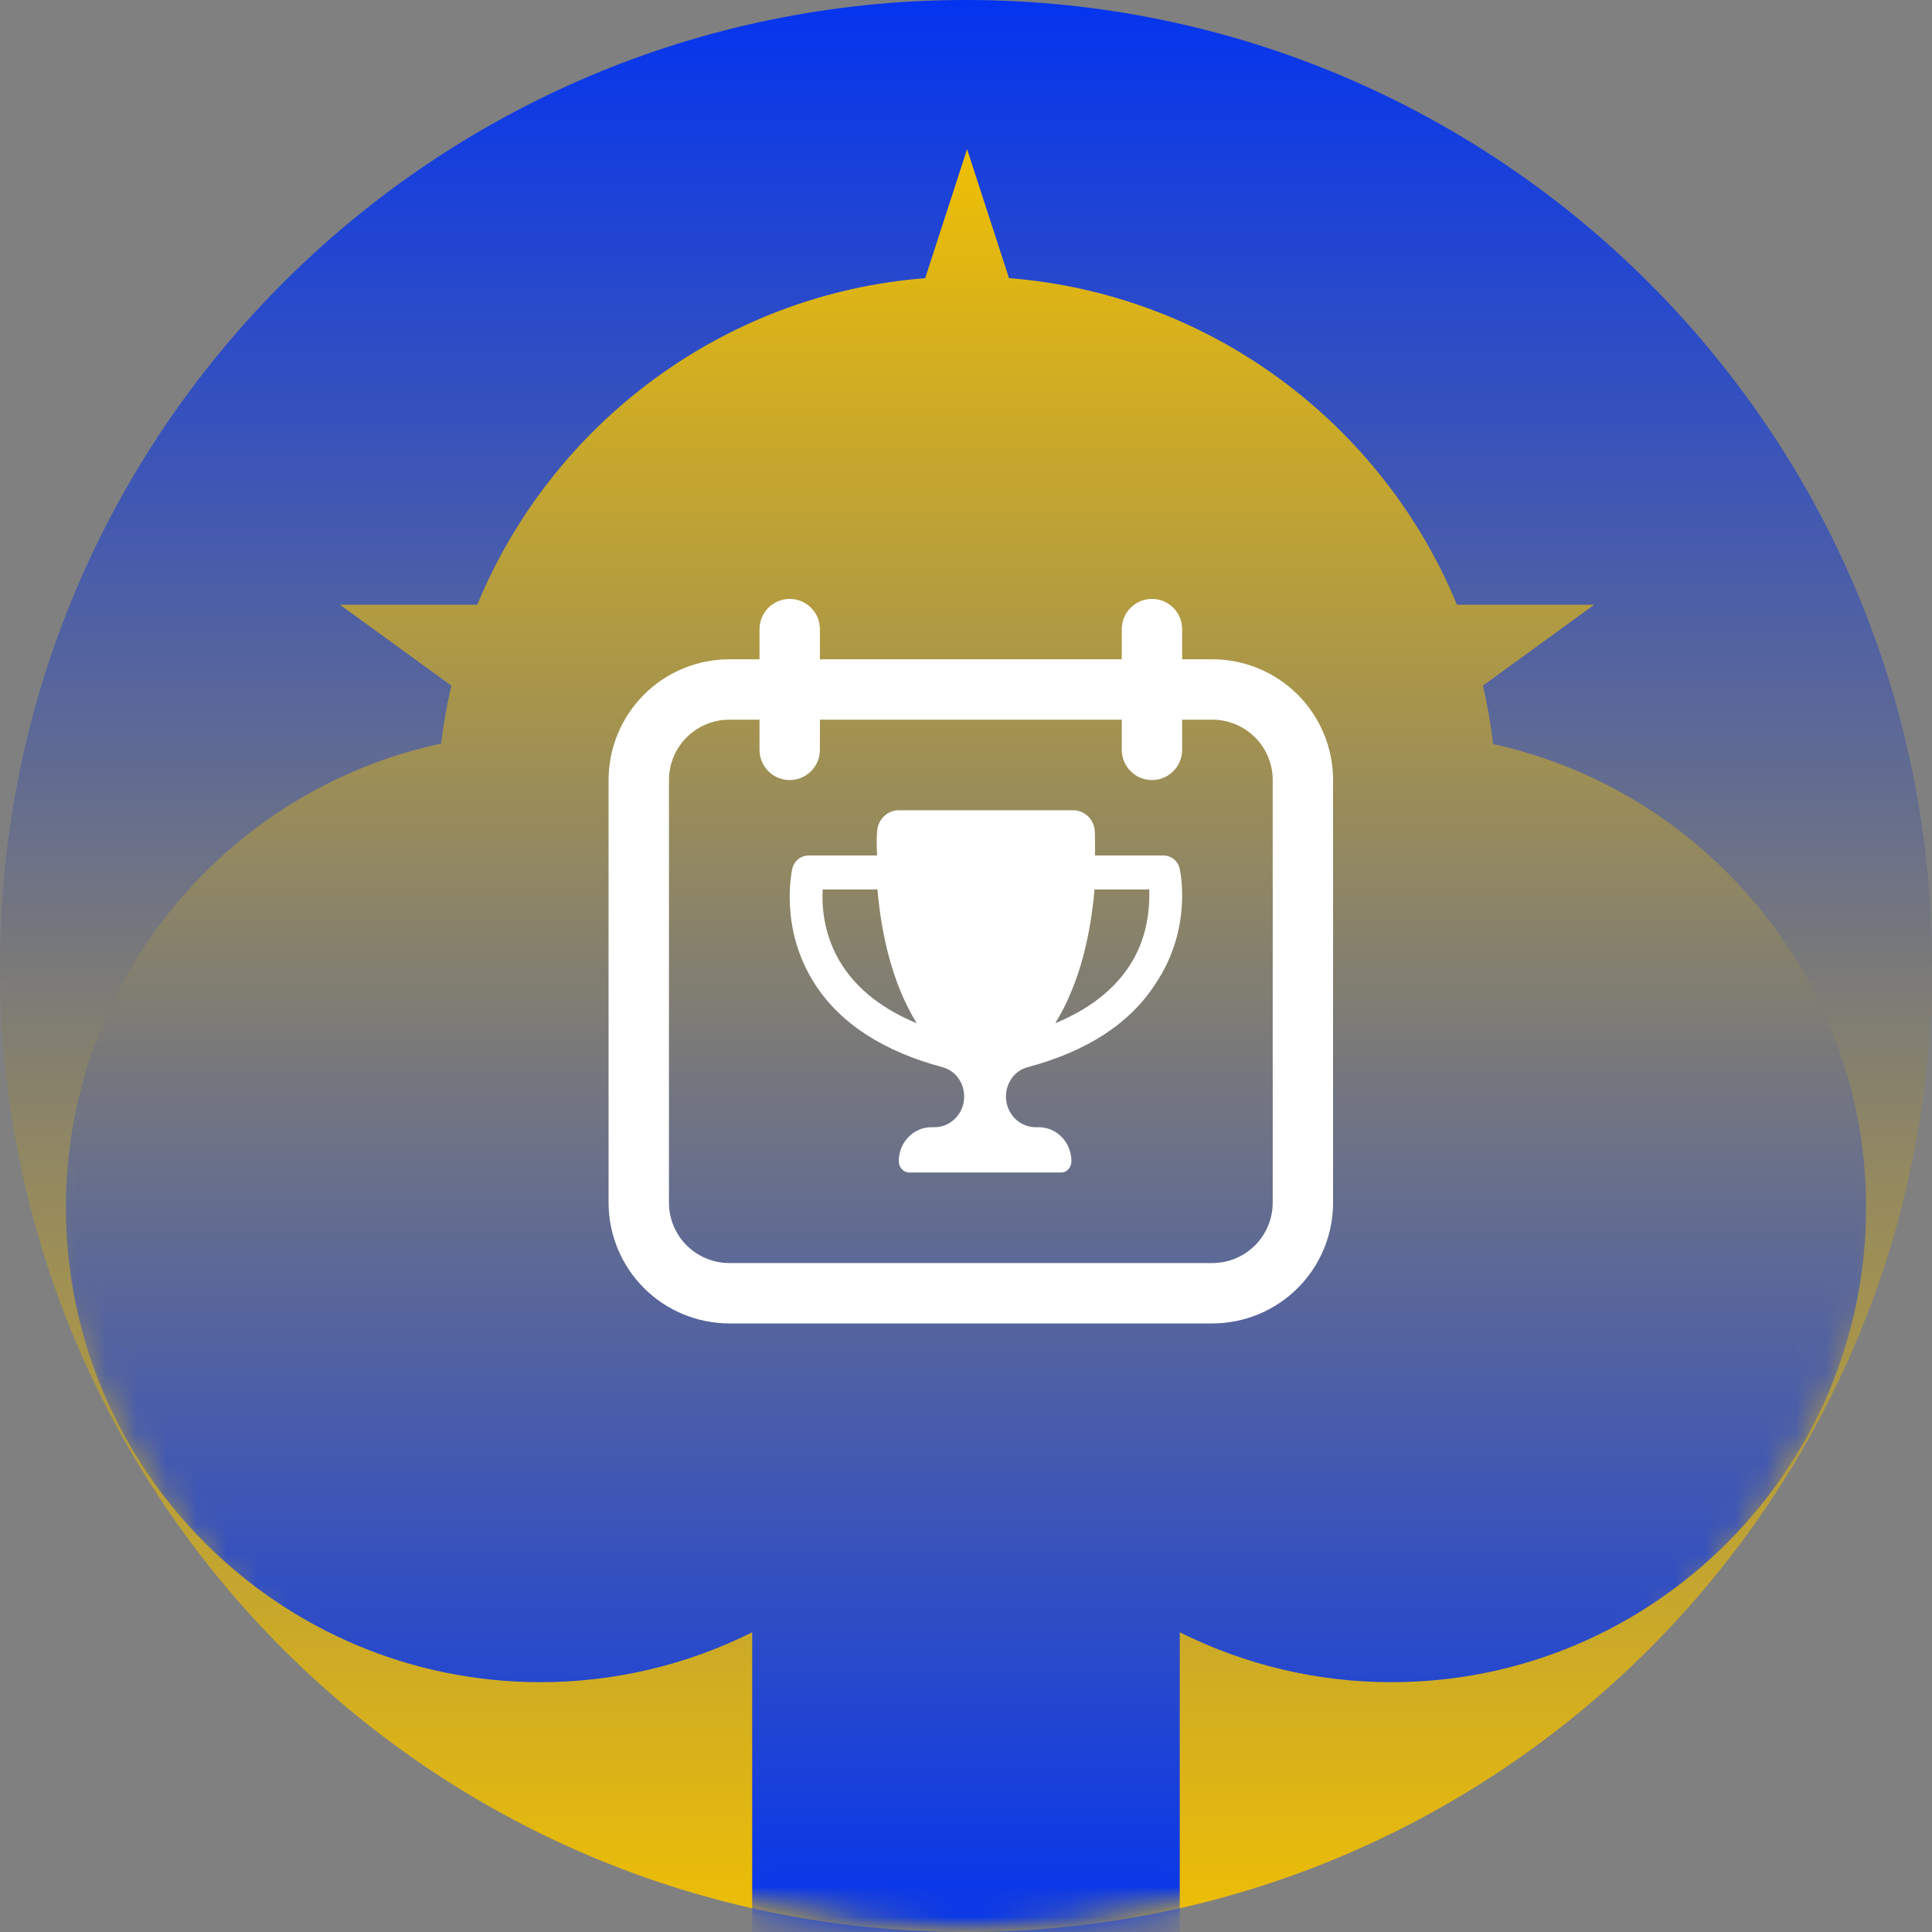 <svg xmlns="http://www.w3.org/2000/svg" width="64" height="64" viewBox="0 0 64 64" fill="none"><rect x="0" y="0" width="64" height="64" fill="#808080" stroke="none"/><path d="M64 32C64 49.673 49.673 64 32 64C14.327 64 0 49.673 0 32C0 14.327 14.327 0 32 0C49.673 0 64 14.327 64 32Z" fill="url(#paint0_linear_671_1407)"></path><mask id="mask0_671_1407" style="mask-type:alpha" maskUnits="userSpaceOnUse" x="0" y="0" width="64" height="64"><path d="M64 32C64 49.673 49.673 64 32 64C14.327 64 0 49.673 0 32C0 14.327 14.327 0 32 0C49.673 0 64 14.327 64 32Z" fill="#D9D9D9"></path></mask><g mask="url(#mask0_671_1407)"><path d="M33.425 9.214L32.036 4.941L30.648 9.214C23.935 9.742 18.273 14.065 15.81 20.032H11.26L14.951 22.713C14.803 23.346 14.691 23.986 14.614 24.632C7.52 26.148 2.184 32.465 2.184 40.005C2.184 48.672 9.236 55.724 17.904 55.724C20.338 55.725 22.739 55.16 24.917 54.072V64.231H39.081V54.071C41.259 55.16 43.662 55.726 46.097 55.724C54.765 55.724 61.817 48.672 61.817 40.003C61.815 32.492 56.516 26.194 49.462 24.649C49.386 23.997 49.273 23.351 49.124 22.712L52.812 20.032H48.264C45.802 14.065 40.138 9.741 33.425 9.214Z" fill="url(#paint1_linear_671_1407)"></path></g><path d="M40.16 21.84H39.16V20.84C39.16 20.575 39.055 20.32 38.867 20.133C38.68 19.945 38.425 19.84 38.16 19.84C37.895 19.84 37.641 19.945 37.453 20.133C37.266 20.32 37.16 20.575 37.16 20.84V21.84H27.16V20.84C27.16 20.575 27.055 20.32 26.867 20.133C26.68 19.945 26.425 19.84 26.16 19.84C25.895 19.84 25.641 19.945 25.453 20.133C25.265 20.32 25.16 20.575 25.16 20.84V21.84H24.16C23.099 21.84 22.082 22.261 21.332 23.011C20.582 23.762 20.16 24.779 20.16 25.84V39.84C20.16 40.901 20.582 41.918 21.332 42.668C22.082 43.418 23.099 43.84 24.16 43.84H40.16C41.221 43.84 42.238 43.418 42.989 42.668C43.739 41.918 44.16 40.901 44.16 39.84V25.84C44.16 24.779 43.739 23.762 42.989 23.011C42.238 22.261 41.221 21.84 40.16 21.84ZM42.16 39.84C42.16 40.37 41.949 40.879 41.574 41.254C41.199 41.629 40.691 41.84 40.16 41.84H24.16C23.63 41.84 23.121 41.629 22.746 41.254C22.371 40.879 22.16 40.37 22.16 39.84V25.84C22.16 25.309 22.371 24.801 22.746 24.426C23.121 24.051 23.63 23.84 24.16 23.84H25.16V24.84C25.16 25.105 25.265 25.359 25.453 25.547C25.641 25.735 25.895 25.84 26.16 25.84C26.425 25.84 26.68 25.735 26.867 25.547C27.055 25.359 27.16 25.105 27.16 24.84V23.84H37.16V24.84C37.16 25.105 37.266 25.359 37.453 25.547C37.641 25.735 37.895 25.84 38.16 25.84C38.425 25.84 38.68 25.735 38.867 25.547C39.055 25.359 39.16 25.105 39.16 24.84V23.84H40.16C40.691 23.84 41.199 24.051 41.574 24.426C41.949 24.801 42.16 25.309 42.16 25.84V39.84Z" fill="white"></path><path d="M39.077 28.771C39.018 28.518 38.799 28.34 38.548 28.34H36.273C36.278 28.048 36.275 27.784 36.269 27.566C36.259 27.159 35.941 26.84 35.548 26.84H29.777C29.384 26.84 29.066 27.159 29.055 27.566C29.03 27.784 29.046 28.048 29.052 28.34H26.776C26.525 28.34 26.308 28.518 26.248 28.771C26.23 28.85 25.805 30.759 26.997 32.603C27.842 33.911 29.268 34.83 31.23 35.355C31.652 35.467 31.939 35.872 31.939 36.324C31.94 36.883 31.5 37.34 30.96 37.34H30.856C30.258 37.34 29.773 37.843 29.773 38.465C29.773 38.672 29.934 38.84 30.114 38.84H35.151C35.35 38.84 35.492 38.672 35.492 38.465C35.492 37.843 35.007 37.34 34.408 37.34H34.303C33.764 37.34 33.324 36.883 33.324 36.324C33.324 35.871 33.611 35.467 34.033 35.354C35.997 34.831 37.422 33.912 38.267 32.603C39.519 30.759 39.095 28.85 39.077 28.771ZM27.908 31.991C27.277 31.026 27.221 30.02 27.252 29.465H29.067C29.188 30.862 29.527 32.538 30.369 33.897C29.262 33.44 28.438 32.802 27.908 31.991ZM37.417 31.991C36.888 32.802 36.064 33.439 34.956 33.895C35.798 32.538 36.137 30.862 36.257 29.465H38.072C38.083 30.02 38.047 31.028 37.417 31.991Z" fill="white"></path><defs><linearGradient id="paint0_linear_671_1407" x1="32" y1="0" x2="32" y2="64" gradientUnits="userSpaceOnUse"><stop stop-color="#0434EF"></stop><stop offset="1" stop-color="#EFBF04"></stop></linearGradient><linearGradient id="paint1_linear_671_1407" x1="32.001" y1="4.941" x2="32.001" y2="64.231" gradientUnits="userSpaceOnUse"><stop stop-color="#EFBF04"></stop><stop offset="1" stop-color="#0434EF"></stop></linearGradient></defs></svg>